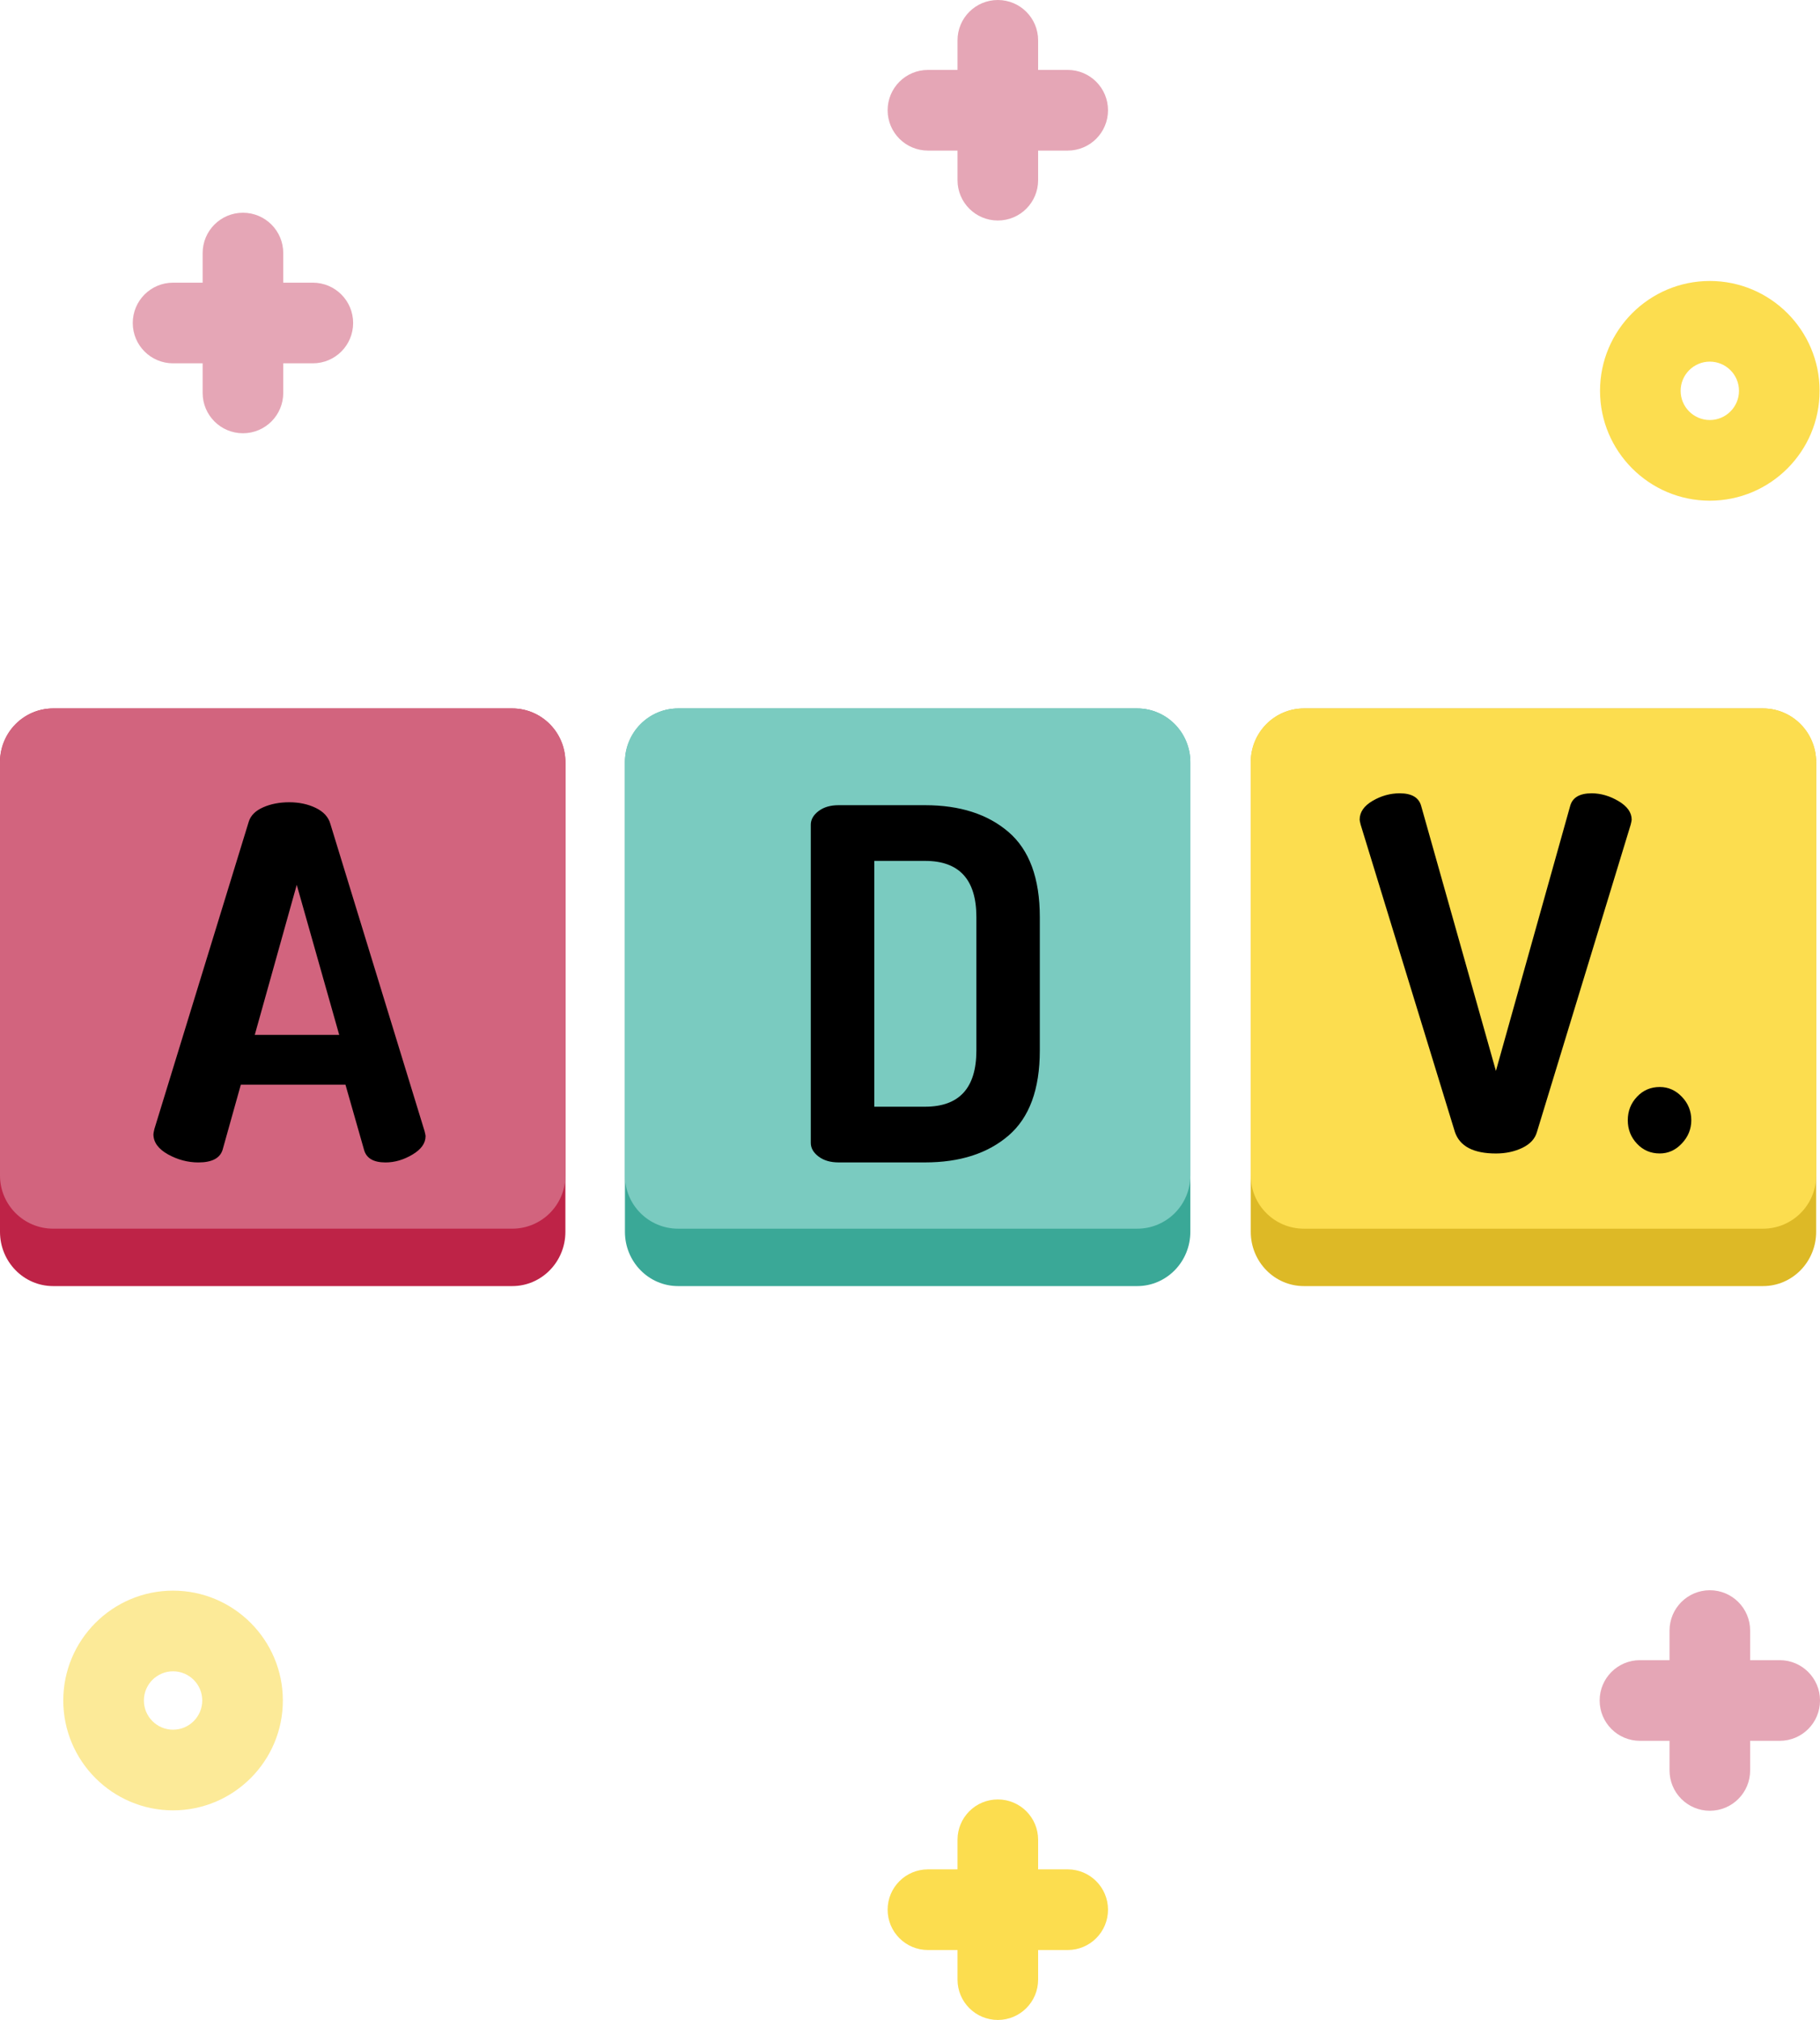 <?xml version="1.0" encoding="utf-8"?>
<!-- Generator: Adobe Illustrator 21.0.0, SVG Export Plug-In . SVG Version: 6.00 Build 0)  -->
<svg version="1.1" id="Layer_1" xmlns="http://www.w3.org/2000/svg" xmlns:xlink="http://www.w3.org/1999/xlink" x="0px" y="0px"
	 viewBox="0 0 67.737 75.131" style="enable-background:new 0 0 67.737 75.131;" xml:space="preserve">
<style type="text/css">
	.st0{fill:#BE2347;}
	.st1{fill:#D2647E;}
	.st2{fill:#3AA897;}
	.st3{fill:#7ACBC0;}
	.st4{fill:#DDB926;}
	.st5{fill:#FCDD4F;}
	.st6{fill:#FCEA98;}
	.st7{fill:#E5A6B6;}
</style>
<g id="XMLID_4236_">
	<path id="XMLID_4241_" class="st0" d="M19.065,26.351H1.977C0.885,26.351,0,27.254,0,28.369v17.449
		c0,1.115,0.885,2.018,1.977,2.018h17.089c1.092,0,1.977-0.904,1.977-2.018V28.369C21.042,27.254,20.157,26.351,19.065,26.351z"/>
	<path id="XMLID_4244_" class="st1" d="M19.065,26.351H1.977C0.885,26.351,0,27.236,0,28.328v15.396C0,44.815,0.885,45.7,1.977,45.7
		h17.089c1.092,0,1.977-0.885,1.977-1.977V28.328C21.042,27.236,20.157,26.351,19.065,26.351z"/>
	<g>
		<path d="M5.71,42.187c0-0.026,0.013-0.091,0.036-0.194L9.259,30.56c0.072-0.229,0.251-0.407,0.536-0.532
			c0.284-0.126,0.608-0.188,0.972-0.188c0.364,0,0.691,0.069,0.982,0.209c0.29,0.14,0.473,0.336,0.545,0.591l3.508,11.434
			c0.024,0.097,0.037,0.157,0.037,0.182c0,0.267-0.164,0.497-0.491,0.69c-0.327,0.194-0.66,0.291-1,0.291
			c-0.448,0-0.715-0.157-0.8-0.473l-0.69-2.418H8.963l-0.678,2.42c-0.096,0.313-0.396,0.471-0.9,0.471
			c-0.396,0-0.774-0.101-1.135-0.301C5.89,42.734,5.71,42.485,5.71,42.187z M9.482,38.492h3.143l-1.581-5.58L9.482,38.492z"/>
	</g>
	<path id="XMLID_4248_" class="st2" d="M42.324,26.351H25.236c-1.092,0-1.977,0.904-1.977,2.018v17.449
		c0,1.115,0.885,2.018,1.977,2.018h17.089c1.092,0,1.977-0.904,1.977-2.018V28.369C44.301,27.254,43.416,26.351,42.324,26.351z"/>
	<path id="XMLID_4251_" class="st3" d="M42.324,26.351H25.236c-1.092,0-1.977,0.885-1.977,1.977v15.396
		c0,1.092,0.885,1.977,1.977,1.977h17.089c1.092,0,1.977-0.885,1.977-1.977V28.328C44.301,27.236,43.416,26.351,42.324,26.351z"/>
	<g>
		<path d="M30.176,42.509V30.676c0-0.193,0.097-0.363,0.291-0.509c0.193-0.146,0.441-0.218,0.745-0.218h3.217
			c1.297,0,2.333,0.333,3.108,0.999c0.775,0.667,1.163,1.722,1.163,3.163v4.963c0,1.441-0.388,2.496-1.163,3.162
			c-0.775,0.667-1.812,1-3.108,1h-3.217c-0.304,0-0.552-0.072-0.745-0.218C30.273,42.873,30.176,42.703,30.176,42.509z
			 M32.54,41.164h1.89c1.272,0,1.909-0.696,1.909-2.09v-4.963c0-1.394-0.637-2.09-1.909-2.09h-1.89V41.164z"/>
	</g>
	<path id="XMLID_4255_" class="st4" d="M65.617,26.351H48.528c-1.092,0-1.977,0.904-1.977,2.018v17.449
		c0,1.115,0.885,2.018,1.977,2.018h17.089c1.092,0,1.977-0.904,1.977-2.018V28.369C67.593,27.254,66.708,26.351,65.617,26.351z"/>
	<path id="XMLID_4258_" class="st5" d="M65.617,26.351H48.528c-1.092,0-1.977,0.885-1.977,1.977v15.396
		c0,1.092,0.885,1.977,1.977,1.977h17.089c1.092,0,1.977-0.885,1.977-1.977V28.328C67.593,27.236,66.708,26.351,65.617,26.351z"/>
	<g>
		<path d="M50.604,30.488c0-0.279,0.16-0.512,0.481-0.7c0.32-0.188,0.657-0.281,1.009-0.281c0.448,0,0.715,0.157,0.8,0.473
			l2.781,9.852l2.763-9.852c0.085-0.315,0.352-0.473,0.8-0.473c0.339,0,0.673,0.097,1,0.29c0.327,0.194,0.49,0.425,0.49,0.691
			c0,0.024-0.012,0.085-0.036,0.182l-3.49,11.434c-0.072,0.254-0.254,0.451-0.545,0.591c-0.291,0.139-0.618,0.209-0.981,0.209
			c-0.837,0-1.346-0.267-1.527-0.8L50.64,30.67C50.616,30.573,50.604,30.513,50.604,30.488z"/>
		<path d="M60.925,42.539c-0.228-0.242-0.342-0.532-0.342-0.872c0-0.339,0.114-0.63,0.342-0.872c0.228-0.243,0.51-0.364,0.849-0.364
			c0.315,0,0.589,0.121,0.822,0.364c0.233,0.242,0.351,0.533,0.351,0.872c0,0.327-0.117,0.615-0.351,0.863
			c-0.233,0.249-0.507,0.373-0.822,0.373C61.434,42.903,61.152,42.782,60.925,42.539z"/>
	</g>
	<path class="st5" d="M63.636,18.623c-2.253,0-4.086-1.833-4.086-4.086c0-2.253,1.833-4.086,4.086-4.086s4.086,1.833,4.086,4.086
		C67.723,16.79,65.89,18.623,63.636,18.623z M63.636,13.451c-0.599,0-1.086,0.487-1.086,1.086c0,0.599,0.487,1.086,1.086,1.086
		s1.086-0.487,1.086-1.086C64.723,13.938,64.236,13.451,63.636,13.451z"/>
	<path class="st6" d="M6.441,67.336c-2.253,0-4.086-1.833-4.086-4.086c0-2.253,1.833-4.086,4.086-4.086
		c2.253,0,4.086,1.833,4.086,4.086C10.528,65.503,8.695,67.336,6.441,67.336z M6.441,62.164c-0.599,0-1.086,0.487-1.086,1.086
		c0,0.599,0.487,1.086,1.086,1.086c0.599,0,1.086-0.487,1.086-1.086C7.528,62.651,7.04,62.164,6.441,62.164z"/>
	<g>
		<path class="st7" d="M39.738,2.601h-1.101V1.5c0-0.829-0.671-1.5-1.5-1.5s-1.5,0.671-1.5,1.5v1.101h-1.101
			c-0.829,0-1.5,0.671-1.5,1.5s0.671,1.5,1.5,1.5h1.101v1.101c0,0.829,0.671,1.5,1.5,1.5s1.5-0.671,1.5-1.5V5.601h1.101
			c0.829,0,1.5-0.671,1.5-1.5S40.567,2.601,39.738,2.601z"/>
		<path class="st7" d="M11.643,10.514h-1.101V9.413c0-0.829-0.671-1.5-1.5-1.5s-1.5,0.671-1.5,1.5v1.101H6.441
			c-0.829,0-1.5,0.671-1.5,1.5s0.671,1.5,1.5,1.5h1.101v1.101c0,0.829,0.671,1.5,1.5,1.5s1.5-0.671,1.5-1.5v-1.101h1.101
			c0.829,0,1.5-0.671,1.5-1.5S12.472,10.514,11.643,10.514z"/>
	</g>
	<path class="st7" d="M66.238,61.75h-1.101v-1.101c0-0.829-0.671-1.5-1.5-1.5s-1.5,0.671-1.5,1.5v1.101h-1.101
		c-0.829,0-1.5,0.671-1.5,1.5s0.671,1.5,1.5,1.5h1.101v1.101c0,0.829,0.671,1.5,1.5,1.5s1.5-0.671,1.5-1.5V64.75h1.101
		c0.829,0,1.5-0.671,1.5-1.5S67.066,61.75,66.238,61.75z"/>
	<path class="st5" d="M39.738,69.531h-1.101V68.43c0-0.829-0.671-1.5-1.5-1.5s-1.5,0.671-1.5,1.5v1.101h-1.101
		c-0.829,0-1.5,0.671-1.5,1.5s0.671,1.5,1.5,1.5h1.101v1.101c0,0.829,0.671,1.5,1.5,1.5s1.5-0.671,1.5-1.5v-1.101h1.101
		c0.829,0,1.5-0.671,1.5-1.5S40.567,69.531,39.738,69.531z"/>
</g>
</svg>
